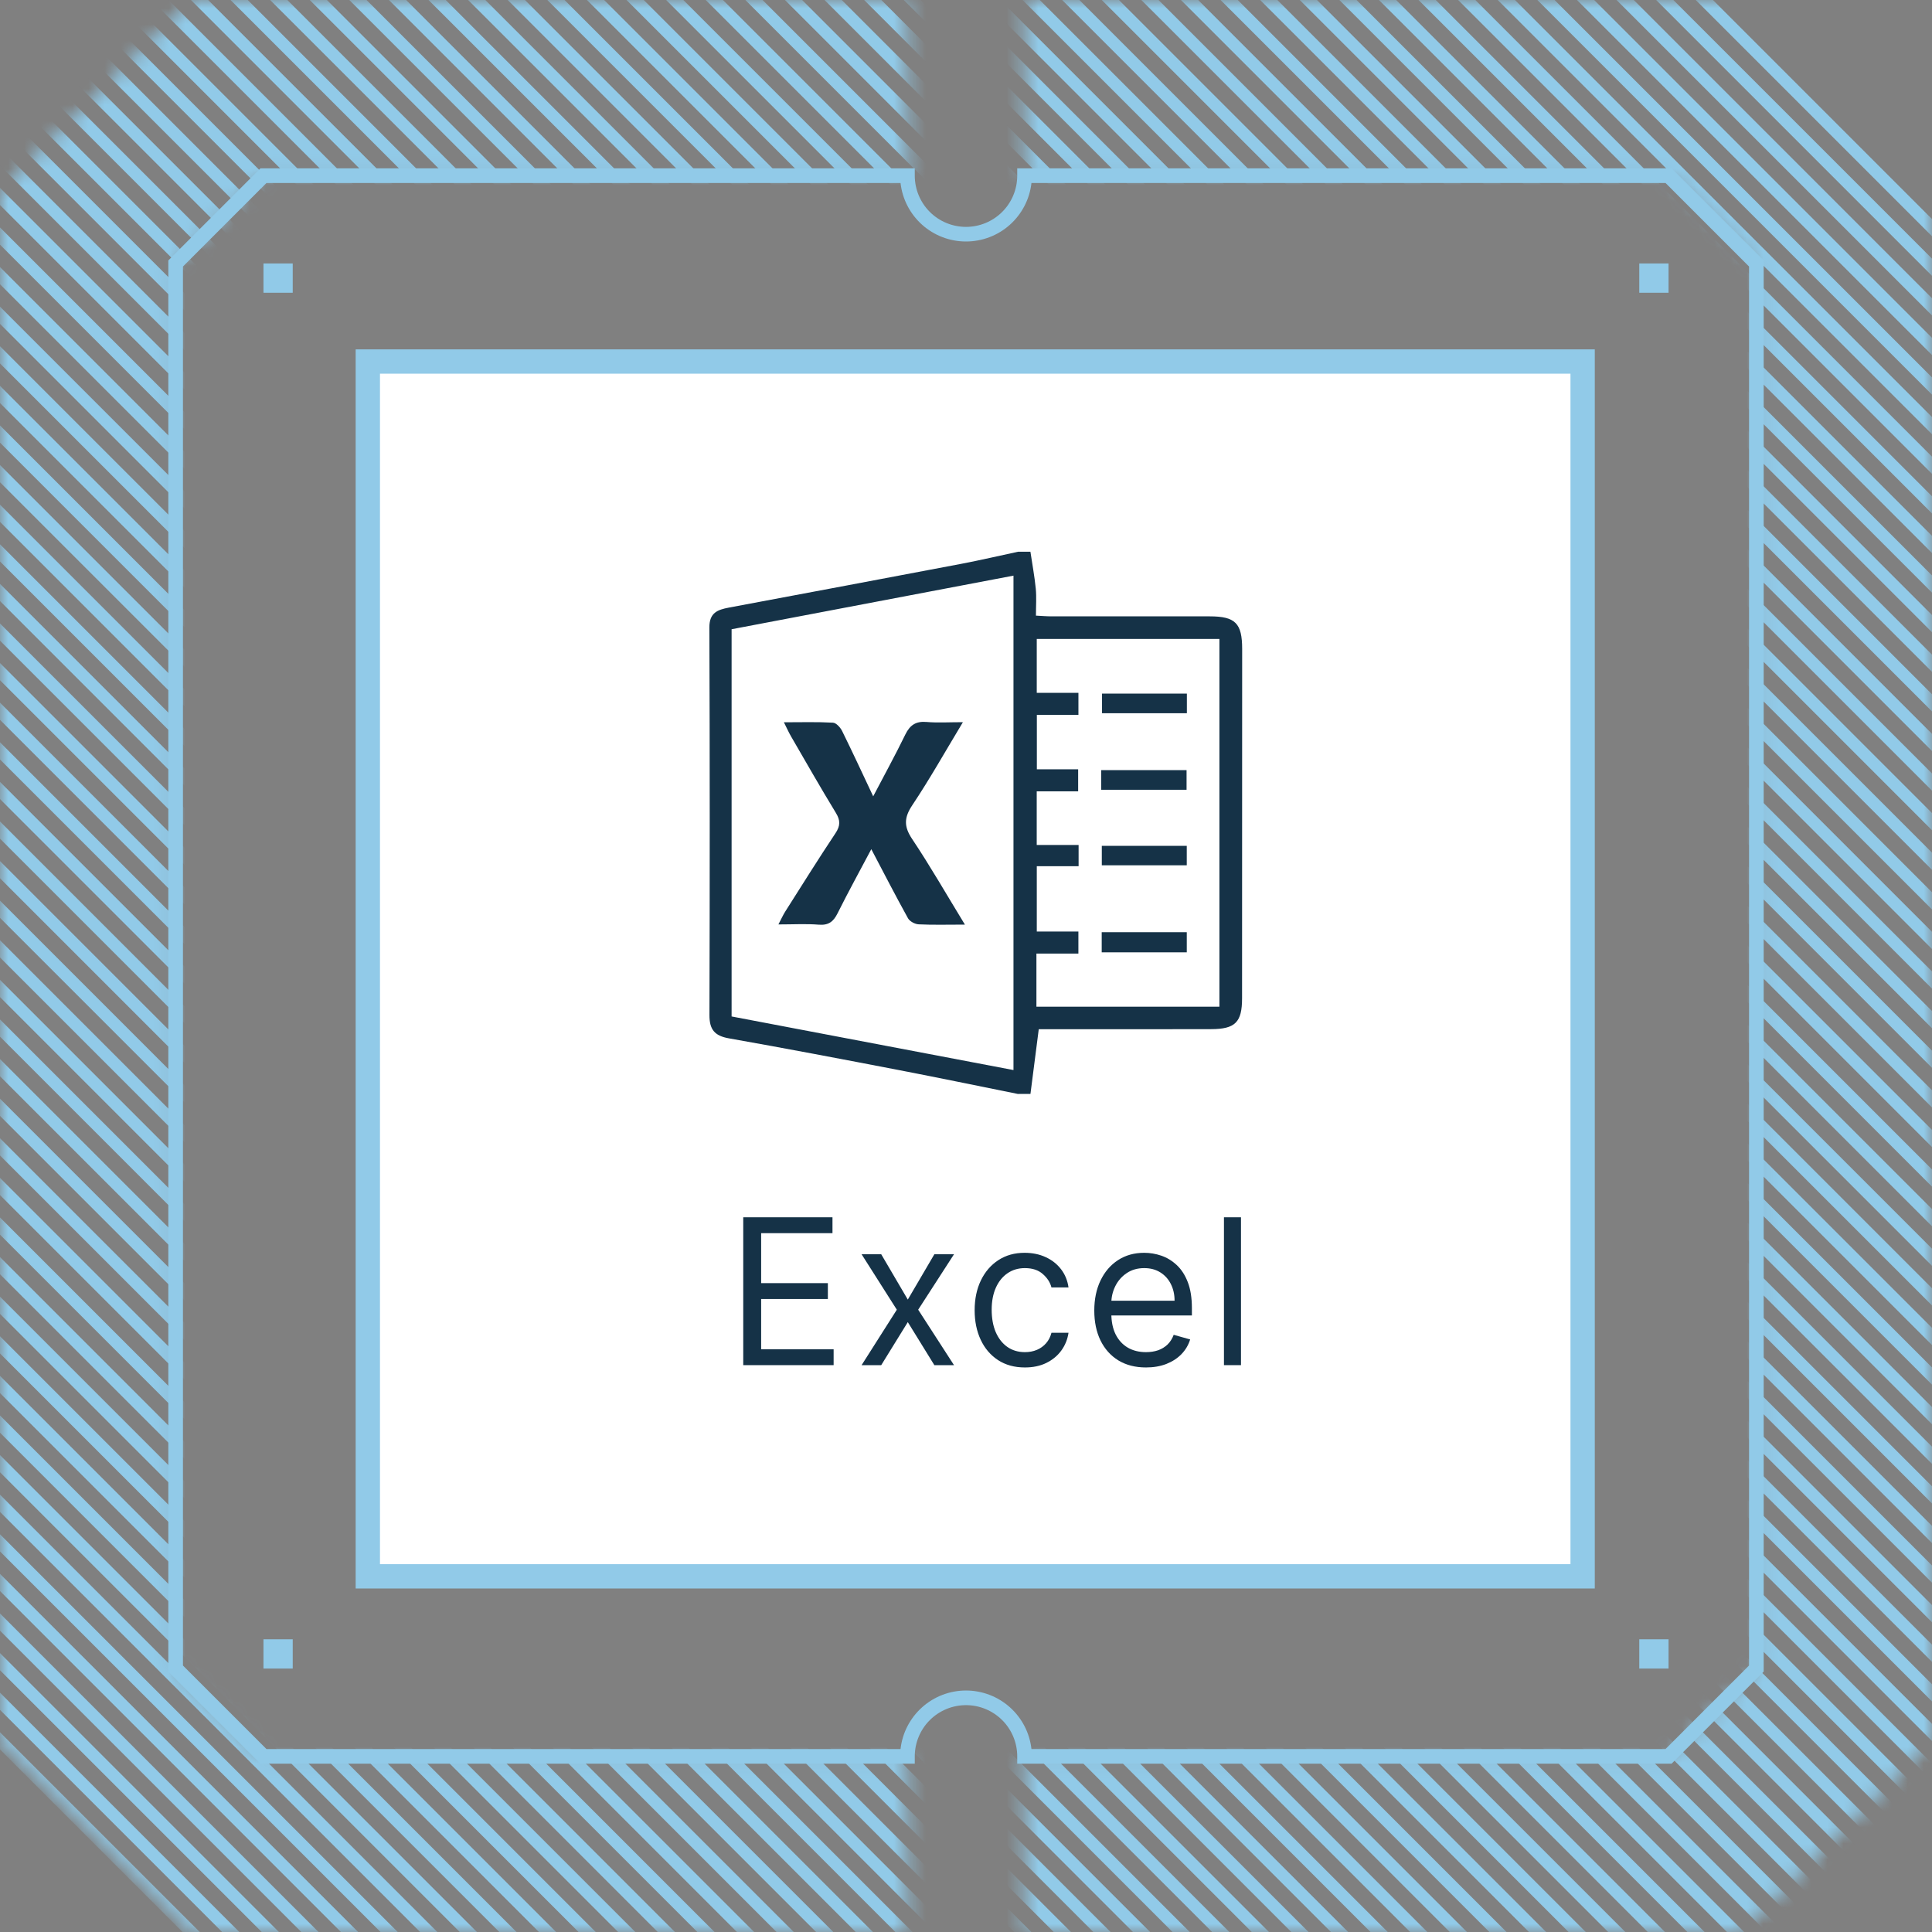<svg width="120" height="120" viewBox="0 0 120 120" fill="none" xmlns="http://www.w3.org/2000/svg">
<rect x="0" y="0" width="120" height="120" fill="#808080" stroke="none"/>
<mask id="mask0_32_3447" style="mask-type:alpha" maskUnits="userSpaceOnUse" x="0" y="0" width="120" height="120">
<path fill-rule="evenodd" clip-rule="evenodd" d="M-4.72761e-06 11.845L11.845 -1.58958e-05L56.364 -1.78417e-05L56.364 10.909L16.364 10.909L10.909 16.364L10.909 103.636L16.364 109.091L56.364 109.091L56.364 120L11.845 120L-5.17755e-07 108.155L-4.72761e-06 11.845ZM63.636 10.909L103.636 10.909L109.091 16.364L109.091 103.636L103.636 109.091L63.636 109.091L63.636 120L108.155 120L120 108.155L120 11.845L108.155 -2.01056e-05L63.636 -1.81596e-05L63.636 10.909Z" fill="#EBEAE9"/>
</mask>
<g mask="url(#mask0_32_3447)">
<path d="M135.026 245.615L-19.252 91.337M135.026 243.155L-19.252 88.877M135.026 240.695L-19.252 86.418M135.026 238.235L-19.252 83.958M135.026 235.777L-19.252 81.498M135.026 233.317L-19.252 79.039M135.026 230.857L-19.252 76.579M135.026 228.397L-19.252 74.12M135.026 225.937L-19.252 71.66M135.026 223.478L-19.252 69.2M135.026 221.018L-19.252 66.741M135.026 218.559L-19.252 64.281M135.026 216.099L-19.252 61.821M135.026 213.639L-19.252 59.361M135.026 211.18L-19.252 56.901M135.026 208.72L-19.252 54.442M135.026 206.26L-19.252 51.982M135.026 203.801L-19.252 49.523M135.026 201.341L-19.252 47.063M135.026 198.881L-19.252 44.603M135.026 196.421L-19.252 42.144M135.026 193.962L-19.252 39.684M135.026 191.502L-19.252 37.224M135.026 189.043L-19.252 34.765M135.026 186.583L-19.252 32.305M135.026 184.123L-19.252 29.846M135.026 181.664L-19.252 27.386M135.026 179.204L-19.252 24.926M135.026 176.744L-19.252 22.466M135.026 174.285L-19.252 20.007M135.026 171.825L-19.252 17.547M135.026 169.366L-19.252 15.088M135.026 166.906L-19.252 12.628M135.026 164.446L-19.252 10.168M135.026 161.986L-19.252 7.708M135.026 159.526L-19.252 5.249M135.026 157.067L-19.252 2.789M135.026 154.607L-19.252 0.33M135.026 152.147L-19.252 -2.13M135.026 149.688L-19.252 -4.59M135.026 147.228L-19.252 -7.05M135.026 144.769L-19.252 -9.51M135.026 142.309L-19.252 -11.968M135.026 139.849L-19.252 -14.428M135.026 137.39L-19.252 -16.888M135.026 134.93L-19.252 -19.348M135.026 132.47L-19.252 -21.808M135.026 130.01L-19.252 -24.267M135.026 127.551L-19.252 -26.727M135.026 125.092L-19.252 -29.186M135.026 122.632L-19.252 -31.646M135.026 120.172L-19.252 -34.106M135.026 117.712L-19.252 -36.565M135.026 115.253L-19.252 -39.025M135.026 112.793L-19.252 -41.485M135.026 110.334L-19.252 -43.944M135.026 107.874L-19.252 -46.404M135.026 105.414L-19.252 -48.863M135.026 102.955L-19.252 -51.324M135.026 100.495L-19.252 -53.783M135.026 98.035L-19.252 -56.243M135.026 95.576L-19.252 -58.702M135.026 93.116L-19.252 -61.162M135.026 90.657L-19.252 -63.622M135.026 88.197L-19.252 -66.082M135.026 85.737L-19.252 -68.541M135.026 83.277L-19.252 -71.001M135.026 80.817L-19.252 -73.46M135.026 78.358L-19.252 -75.92M135.026 75.898L-19.252 -78.38M135.026 73.438L-19.252 -80.839M135.026 70.979L-19.252 -83.299M135.026 68.519L-19.252 -85.759M135.026 66.06L-19.252 -88.219M135.026 63.6L-19.252 -90.677M135.026 61.14L-19.252 -93.137M135.026 58.681L-19.252 -95.597M135.026 56.221L-19.252 -98.057M135.026 53.761L-19.252 -100.517M135.026 51.301L-19.252 -102.976M135.026 48.841L-19.252 -105.436M135.026 46.383L-19.252 -107.896M135.026 43.923L-19.252 -110.355M135.026 41.463L-19.252 -112.815M135.026 39.003L-19.252 -115.274M135.026 36.543L-19.252 -117.734M135.026 34.084L-19.252 -120.194M135.026 31.624L-19.252 -122.653M135.026 29.165L-19.252 -125.113" stroke="#91CAE8" stroke-width="0.755"/>
</g>
<path fill-rule="evenodd" clip-rule="evenodd" d="M10.455 103.826L10.455 16.176L16.175 10.456L56.818 10.456L56.818 10.91C56.818 11.754 57.154 12.563 57.75 13.16C58.347 13.757 59.156 14.092 60 14.092C60.844 14.092 61.653 13.757 62.25 13.16C62.847 12.563 63.182 11.754 63.182 10.91L63.182 10.456L103.825 10.456L109.546 16.176L109.546 103.826L103.825 109.546L63.182 109.546L63.182 109.092C63.182 108.248 62.847 107.439 62.25 106.842C61.653 106.245 60.844 105.91 60 105.91C59.156 105.91 58.347 106.245 57.75 106.842C57.154 107.439 56.818 108.248 56.818 109.092L56.818 109.546L16.175 109.546L10.455 103.826ZM11.364 103.449L16.552 108.637L55.934 108.637C56.046 107.637 56.523 106.714 57.273 106.043C58.023 105.372 58.994 105.001 60 105.001C61.006 105.001 61.977 105.372 62.727 106.043C63.477 106.714 63.954 107.637 64.066 108.637L103.448 108.637L108.636 103.449L108.636 16.553L103.448 11.365L64.066 11.365C63.954 12.364 63.477 13.288 62.727 13.959C61.977 14.63 61.006 15 60 15C58.994 15 58.023 14.63 57.273 13.959C56.523 13.288 56.046 12.364 55.934 11.365L16.552 11.365L11.364 16.553L11.364 103.449Z" fill="#91CAE8"/>
<path d="M22.846 97.909L22.846 22.455L98.3 22.455L98.3 97.909L22.846 97.909Z" fill="white" stroke="#91CAE8" stroke-width="1.51"/>
<path d="M77.08 75.608V84.792H76.022V75.608H77.08Z" fill="#153247"/>
<path d="M71.179 84.935C70.515 84.935 69.943 84.788 69.462 84.496C68.983 84.2 68.614 83.787 68.354 83.258C68.097 82.726 67.968 82.107 67.968 81.401C67.968 80.696 68.097 80.074 68.354 79.536C68.614 78.995 68.976 78.573 69.439 78.271C69.905 77.966 70.45 77.814 71.071 77.814C71.43 77.814 71.784 77.874 72.134 77.993C72.484 78.113 72.802 78.307 73.089 78.576C73.376 78.842 73.605 79.195 73.775 79.635C73.946 80.074 74.031 80.615 74.031 81.258V81.706H68.722V80.791H72.955C72.955 80.403 72.877 80.056 72.722 79.751C72.569 79.446 72.351 79.206 72.067 79.029C71.786 78.853 71.454 78.765 71.071 78.765C70.65 78.765 70.285 78.869 69.977 79.079C69.672 79.285 69.438 79.554 69.273 79.886C69.109 80.218 69.026 80.573 69.026 80.953V81.563C69.026 82.083 69.116 82.524 69.296 82.886C69.478 83.244 69.731 83.518 70.053 83.706C70.376 83.892 70.751 83.984 71.179 83.984C71.457 83.984 71.708 83.945 71.932 83.868C72.159 83.787 72.355 83.667 72.52 83.509C72.684 83.347 72.811 83.147 72.901 82.908L73.923 83.195C73.816 83.542 73.635 83.847 73.381 84.11C73.127 84.37 72.813 84.573 72.439 84.72C72.065 84.863 71.645 84.935 71.179 84.935Z" fill="#153247"/>
<path d="M63.658 84.935C63.012 84.935 62.456 84.782 61.99 84.478C61.524 84.173 61.165 83.753 60.914 83.218C60.663 82.682 60.537 82.071 60.537 81.383C60.537 80.684 60.666 80.067 60.923 79.531C61.183 78.993 61.545 78.573 62.008 78.271C62.474 77.966 63.018 77.814 63.64 77.814C64.124 77.814 64.561 77.904 64.95 78.083C65.338 78.262 65.657 78.513 65.905 78.836C66.153 79.159 66.307 79.536 66.367 79.966H65.308C65.228 79.653 65.048 79.374 64.77 79.132C64.495 78.887 64.124 78.765 63.658 78.765C63.246 78.765 62.884 78.872 62.573 79.088C62.265 79.3 62.024 79.6 61.851 79.989C61.681 80.374 61.595 80.827 61.595 81.347C61.595 81.88 61.679 82.343 61.846 82.738C62.017 83.132 62.256 83.439 62.564 83.657C62.875 83.875 63.24 83.984 63.658 83.984C63.933 83.984 64.183 83.936 64.407 83.841C64.631 83.745 64.821 83.608 64.977 83.428C65.132 83.249 65.243 83.034 65.308 82.782H66.367C66.307 83.189 66.159 83.555 65.923 83.881C65.689 84.204 65.38 84.461 64.994 84.652C64.612 84.841 64.166 84.935 63.658 84.935Z" fill="#153247"/>
<path d="M54.734 77.904L56.385 80.72L58.035 77.904H59.255L57.03 81.348L59.255 84.792H58.035L56.385 82.119L54.734 84.792H53.515L55.703 81.348L53.515 77.904H54.734Z" fill="#153247"/>
<path d="M46.164 84.792V75.608H51.707V76.594H47.276V79.698H51.42V80.684H47.276V83.805H51.778V84.792H46.164Z" fill="#153247"/>
<path d="M63.24 67.951C60.764 67.452 58.294 66.939 55.814 66.461C52.303 65.785 48.792 65.115 45.272 64.493C44.383 64.337 44.062 63.943 44.065 63.047C44.088 55.024 44.09 47.001 44.06 38.978C44.056 38.055 44.57 37.872 45.272 37.739C50.092 36.837 54.91 35.931 59.729 35.016C60.903 34.791 62.069 34.519 63.24 34.268C63.493 34.268 63.748 34.268 64.001 34.268C64.115 35.033 64.258 35.796 64.334 36.565C64.385 37.094 64.344 37.631 64.344 38.238C64.716 38.257 65.023 38.283 65.329 38.283C68.597 38.287 71.866 38.283 75.133 38.283C76.73 38.283 77.153 38.71 77.153 40.312C77.153 47.543 77.153 54.773 77.147 62.004C77.147 63.496 76.722 63.919 75.221 63.922C71.984 63.932 68.747 63.926 65.512 63.926C65.168 63.926 64.823 63.926 64.519 63.926C64.34 65.313 64.172 66.63 64.003 67.947H63.242L63.24 67.951ZM62.949 66.465V35.754C57.07 36.871 51.272 37.975 45.441 39.083V63.134C51.272 64.244 57.068 65.346 62.949 66.463V66.465ZM64.372 62.527H75.74V39.688H64.395V43.033H66.983V44.4H64.401V47.783H66.966V49.153H64.393V52.483H66.994V53.802H64.397V57.859H66.981V59.23H64.374V62.526L64.372 62.527Z" fill="#153247"/>
<path d="M59.934 57.429C58.827 57.429 57.942 57.456 57.06 57.412C56.828 57.401 56.507 57.23 56.398 57.037C55.618 55.629 54.883 54.198 54.118 52.744C53.43 54.044 52.697 55.376 52.02 56.733C51.761 57.252 51.456 57.483 50.851 57.433C50.069 57.37 49.277 57.418 48.349 57.418C48.52 57.093 48.627 56.851 48.765 56.63C49.801 54.999 50.821 53.361 51.892 51.755C52.202 51.288 52.202 50.953 51.913 50.481C50.958 48.915 50.05 47.319 49.129 45.732C48.992 45.496 48.882 45.245 48.689 44.862C49.797 44.862 50.769 44.832 51.738 44.887C51.94 44.898 52.197 45.185 52.307 45.406C52.963 46.736 53.586 48.082 54.236 49.462C54.906 48.181 55.601 46.917 56.231 45.623C56.52 45.031 56.891 44.786 57.553 44.843C58.236 44.902 58.927 44.856 59.808 44.856C58.703 46.689 57.746 48.392 56.665 50.011C56.151 50.782 56.134 51.332 56.653 52.109C57.772 53.783 58.775 55.536 59.932 57.429H59.934Z" fill="#153247"/>
<path d="M73.719 43.081V44.3H68.449V43.081H73.719Z" fill="#153247"/>
<path d="M68.397 49.054V47.834H73.7V49.054H68.397Z" fill="#153247"/>
<path d="M68.435 52.537H73.712V53.745H68.435V52.537Z" fill="#153247"/>
<path d="M73.713 57.901V59.151H68.429V57.901H73.713Z" fill="#153247"/>
<path d="M16.364 103.637L16.364 101.819L18.182 101.819L18.182 103.637L16.364 103.637ZM16.364 18.183L16.364 16.364L18.182 16.364L18.182 18.183L16.364 18.183ZM101.818 103.637L101.818 101.819L103.637 101.819L103.637 103.637L101.818 103.637ZM101.818 18.183L101.818 16.364L103.637 16.364L103.637 18.183L101.818 18.183Z" fill="#91CAE8"/>
</svg>
